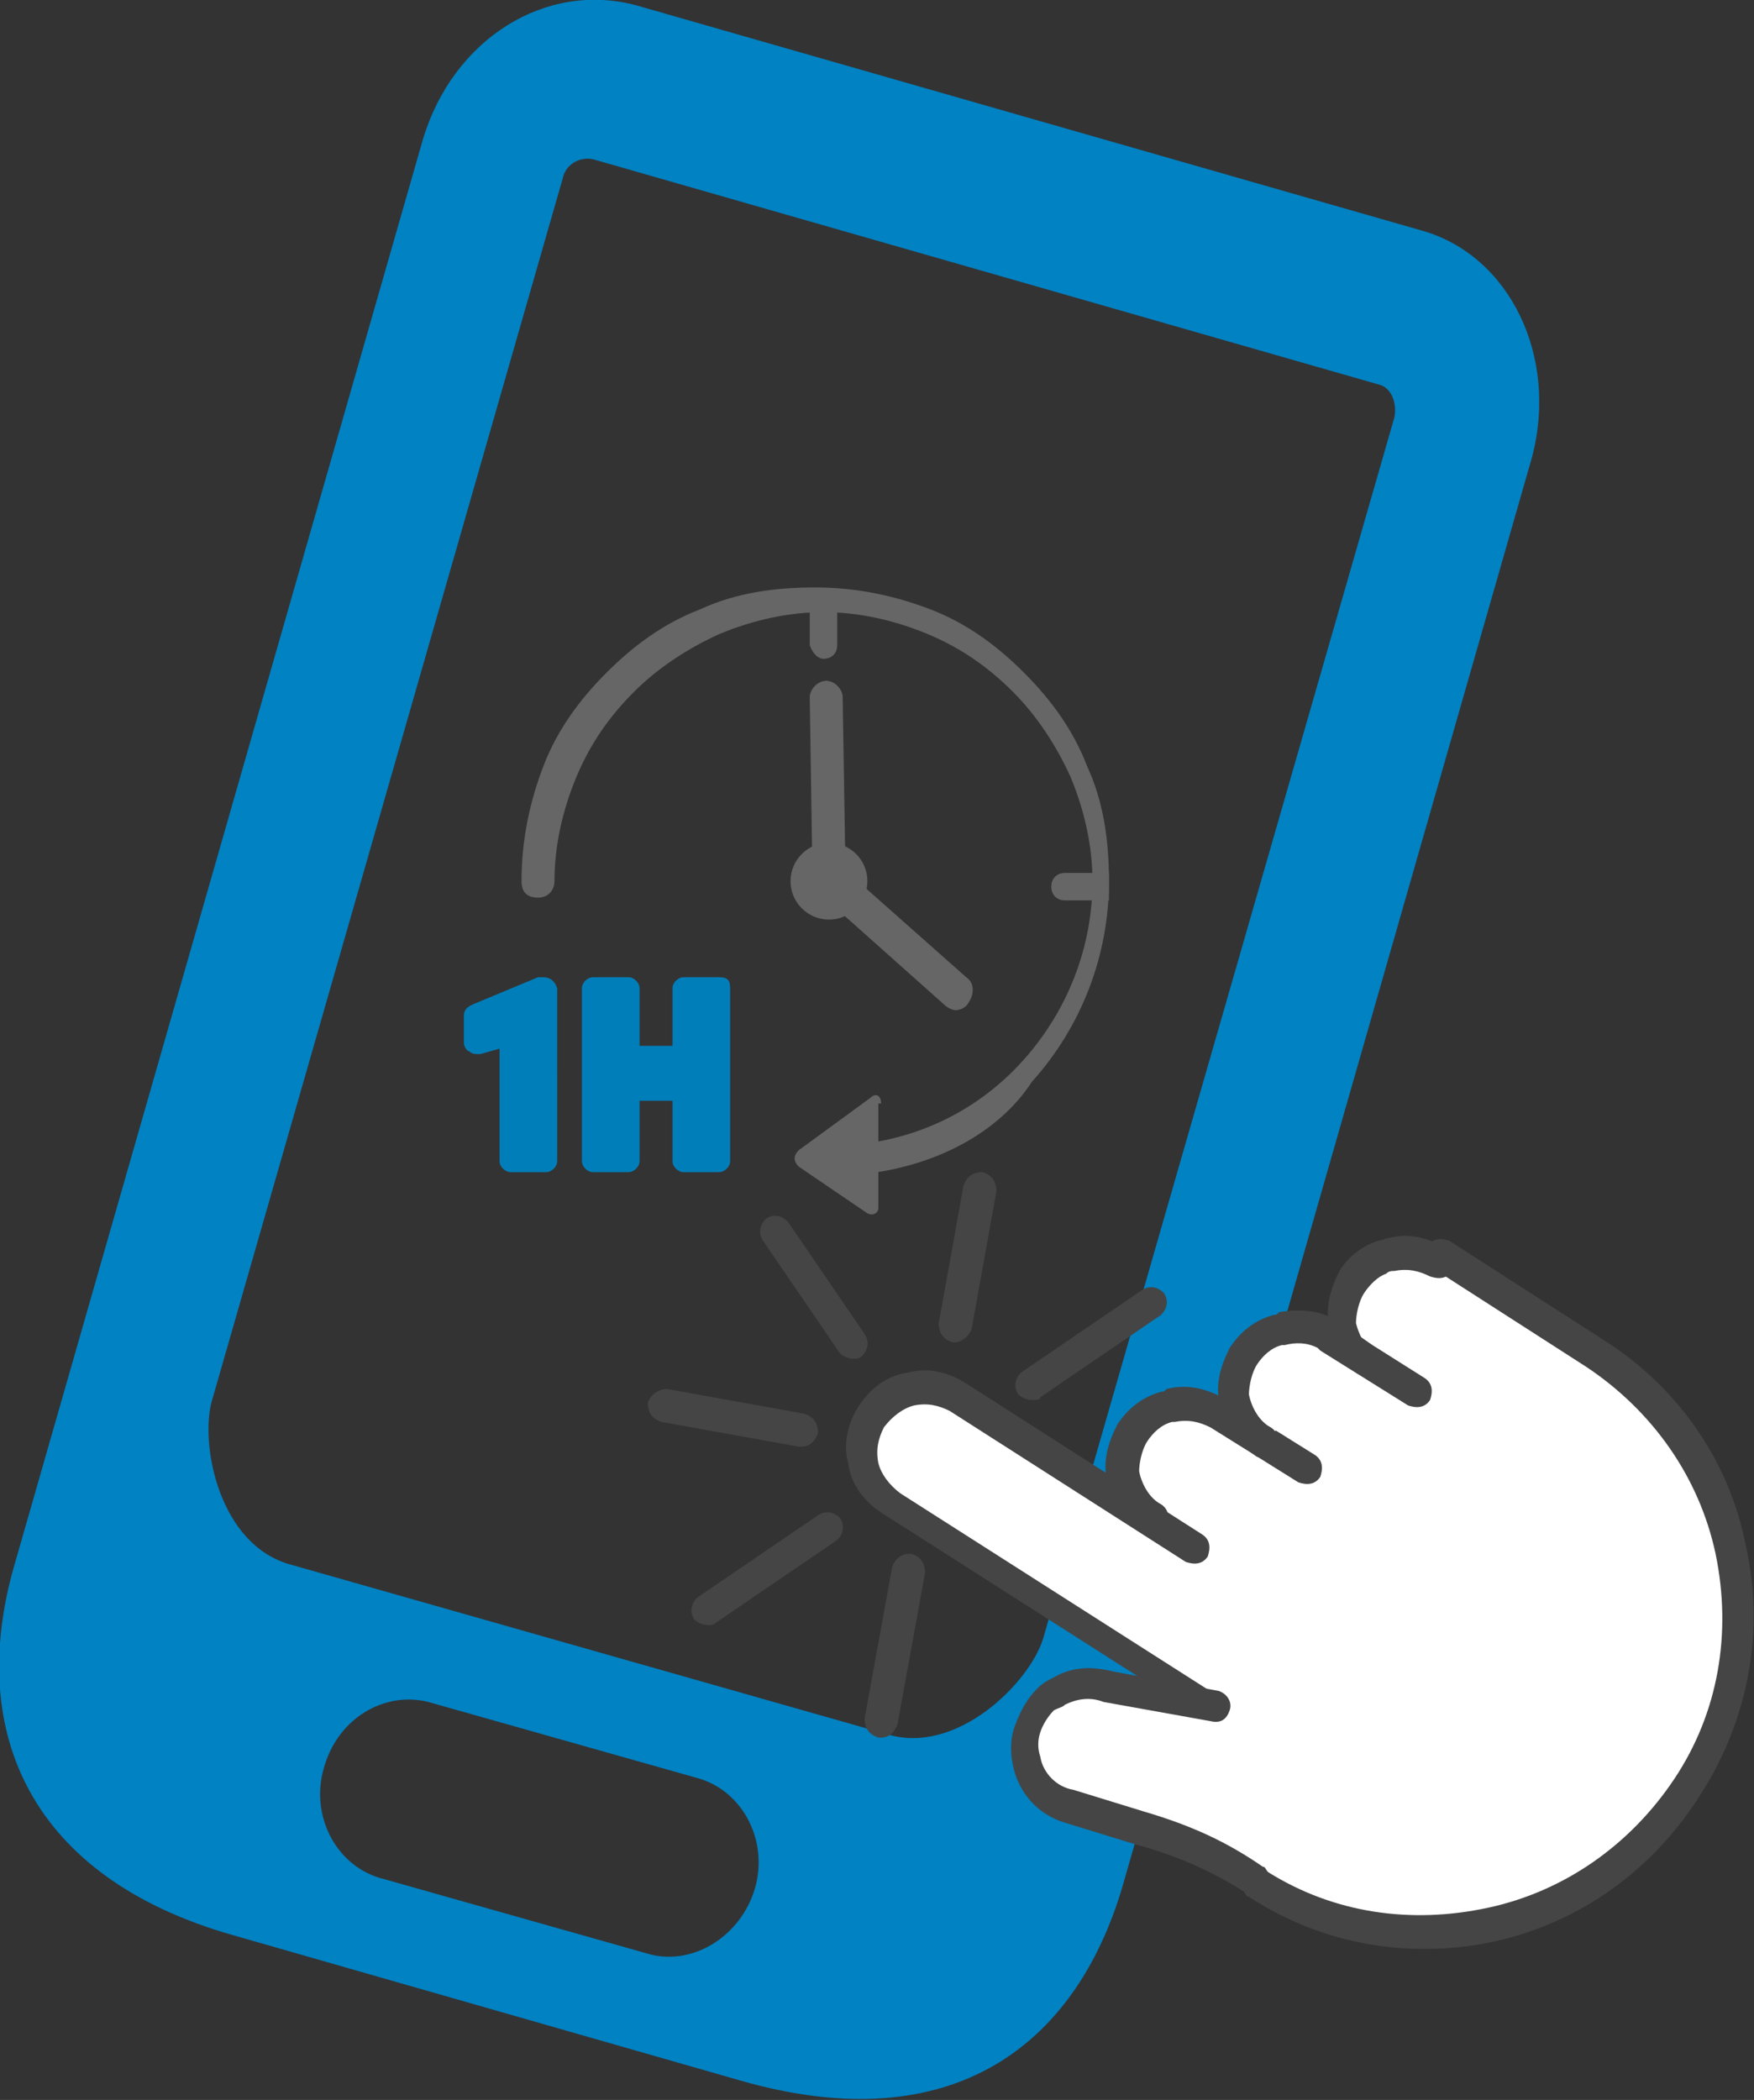 <?xml version="1.0" encoding="utf-8"?>
<!-- Generator: Adobe Illustrator 25.2.1, SVG Export Plug-In . SVG Version: 6.00 Build 0)  -->
<svg version="1.1" id="Layer_1" xmlns="http://www.w3.org/2000/svg" xmlns:xlink="http://www.w3.org/1999/xlink" x="0px" y="0px"
	 viewBox="0 0 63.9 76.5" style="enable-background:new 0 0 63.9 76.5;" xml:space="preserve">
<rect x="0" y="0" width="63.9" height="76.5" fill="#333333" stroke="none"/>
<style type="text/css">
	.st0{fill:#666666;}
	.st1{fill:#007EBA;}
	.st2{fill:#0082C3;}
	.st3{fill:#FFFFFF;}
	.st4{fill:#454545;}
</style>
<g>
	<g>
		<g>
			<g>
				<path class="st0" d="M31.1,42.8c-0.3,0-0.5-0.2-0.5-0.5c0-0.3,0.2-0.6,0.5-0.6c2.4-0.2,4.6-1.3,6.2-3.1c1.6-1.8,2.5-4.1,2.5-6.5
					c0-1.3-0.3-2.6-0.8-3.8c-0.5-1.1-1.2-2.2-2.1-3.1c-0.9-0.9-1.9-1.6-3.1-2.1c-1.2-0.5-2.5-0.8-3.8-0.8c-1.3,0-2.6,0.3-3.8,0.8
					c-1.1,0.5-2.2,1.2-3.1,2.1c-0.9,0.9-1.6,1.9-2.1,3.1c-0.5,1.2-0.8,2.5-0.8,3.8c0,0.3-0.2,0.6-0.6,0.6s-0.6-0.2-0.6-0.6
					c0-1.5,0.3-2.9,0.8-4.2c0.5-1.3,1.3-2.4,2.3-3.4c1-1,2.1-1.8,3.4-2.3c1.3-0.6,2.7-0.8,4.2-0.8c1.5,0,2.9,0.3,4.2,0.8
					c1.3,0.5,2.4,1.3,3.4,2.3c1,1,1.8,2.1,2.3,3.4c0.6,1.3,0.8,2.7,0.8,4.2c0,2.7-1,5.3-2.8,7.3C36.3,41.4,33.8,42.6,31.1,42.8
					C31.1,42.8,31.1,42.8,31.1,42.8z"/>
				<g>
					<path class="st0" d="M30,24c0.3,0,0.5-0.2,0.5-0.5V22c-0.2,0-0.3,0-0.5,0s-0.3,0-0.5,0v1.5C29.6,23.8,29.8,24,30,24z"/>
					<path class="st0" d="M40.4,31.8h-1.6c-0.3,0-0.5,0.2-0.5,0.5c0,0.3,0.2,0.5,0.5,0.5h1.6c0-0.1,0-0.3,0-0.4
						C40.4,32.2,40.4,32,40.4,31.8z"/>
				</g>
			</g>
			<circle class="st0" cx="30.2" cy="32.1" r="1.4"/>
			<path class="st0" d="M34.8,36.8c-0.1,0-0.3-0.1-0.4-0.2l-4.6-4.1c-0.1-0.1-0.2-0.3-0.2-0.5l-0.1-6.6c0-0.3,0.3-0.6,0.6-0.6
				c0,0,0,0,0,0c0.3,0,0.6,0.3,0.6,0.6l0.1,6.3l4.4,3.9c0.3,0.2,0.3,0.6,0.1,0.9C35.2,36.7,35,36.8,34.8,36.8z"/>
		</g>
		<path class="st0" d="M32.1,40.2c0-0.3-0.2-0.4-0.4-0.2l-2.6,1.9c-0.2,0.2-0.2,0.4,0,0.6l2.5,1.7c0.2,0.1,0.4,0,0.4-0.2V40.2z"/>
	</g>
	<g>
		<path class="st1" d="M19.8,35.6h-0.1c-0.1,0-0.1,0-0.1,0l-2.4,1c-0.2,0.1-0.3,0.2-0.3,0.4V38c0,0.1,0.1,0.3,0.2,0.3
			c0.1,0.1,0.2,0.1,0.4,0.1l0.7-0.2v4.1c0,0.2,0.2,0.4,0.4,0.4h1.3c0.2,0,0.4-0.2,0.4-0.4V36C20.2,35.7,20,35.6,19.8,35.6z"/>
		<path class="st1" d="M26.2,35.6h-1.3c-0.2,0-0.4,0.2-0.4,0.4v2.1h-1.2V36c0-0.2-0.2-0.4-0.4-0.4h-1.3c-0.2,0-0.4,0.2-0.4,0.4v6.3
			c0,0.2,0.2,0.4,0.4,0.4h1.3c0.2,0,0.4-0.2,0.4-0.4v-2.2h1.2v2.2c0,0.2,0.2,0.4,0.4,0.4h1.3c0.2,0,0.4-0.2,0.4-0.4V36
			C26.6,35.7,26.5,35.6,26.2,35.6z"/>
	</g>
	<g>
		<path class="st2" d="M51.8,8.4L23.2,0.2c-3.3-0.9-6.7,1.2-7.8,4.9l-14.9,52c-1.7,6,0.6,11.3,8,13.4L27,75.8
			c7.7,2.2,12.2-1.3,13.9-7.1l14.9-52C56.8,13,55,9.3,51.8,8.4z M23.7,71.2l-9.9-2.8c-1.6-0.5-2.5-2.3-2-4c0.5-1.8,2.2-2.8,3.8-2.4
			l9.9,2.8c1.6,0.5,2.5,2.3,2,4C27,70.5,25.3,71.6,23.7,71.2z M38,59.7c-0.5,1.6-3.1,4.2-5.6,3.5L10.6,57c-2.6-0.7-3.3-4.3-2.9-5.9
			L20.5,6.5c0.1-0.5,0.6-0.8,1.1-0.7L50.2,14c0.5,0.1,0.7,0.7,0.6,1.2L38,59.7z"/>
	</g>
	<g>
		<line class="st3" x1="42" y1="47.4" x2="37.6" y2="50.4"/>
		<path class="st4" d="M37.6,51c-0.2,0-0.4-0.1-0.5-0.2c-0.2-0.3-0.1-0.6,0.1-0.8l4.4-3c0.3-0.2,0.6-0.1,0.8,0.1
			c0.2,0.3,0.1,0.6-0.1,0.8l-4.4,3C37.9,51,37.8,51,37.6,51z"/>
	</g>
	<g>
		<line class="st3" x1="30.2" y1="55.6" x2="25.8" y2="58.6"/>
		<path class="st4" d="M25.8,59.2c-0.2,0-0.4-0.1-0.5-0.2c-0.2-0.3-0.1-0.6,0.1-0.8l4.4-3c0.3-0.2,0.6-0.1,0.8,0.1
			c0.2,0.3,0.1,0.6-0.1,0.8l-4.4,3C26,59.2,25.9,59.2,25.8,59.2z"/>
	</g>
	<g>
		<line class="st3" x1="35.7" y1="43.3" x2="34.8" y2="48.3"/>
		<path class="st4" d="M34.8,48.9c0,0-0.1,0-0.1,0c-0.3-0.1-0.5-0.3-0.5-0.7l0.9-5c0.1-0.3,0.3-0.5,0.7-0.5c0.3,0.1,0.5,0.3,0.5,0.7
			l-0.9,5C35.3,48.7,35,48.9,34.8,48.9z"/>
	</g>
	<g>
		<line class="st3" x1="33.1" y1="57.2" x2="32.1" y2="62.7"/>
		<path class="st4" d="M32.1,63.3c0,0-0.1,0-0.1,0c-0.3-0.1-0.5-0.3-0.5-0.7l1-5.5c0.1-0.3,0.3-0.5,0.7-0.5c0.3,0.1,0.5,0.3,0.5,0.7
			l-1,5.5C32.6,63.1,32.4,63.3,32.1,63.3z"/>
	</g>
	<g>
		<line class="st3" x1="31.1" y1="49" x2="28.3" y2="44.9"/>
		<path class="st4" d="M31.1,49.5c-0.2,0-0.4-0.1-0.5-0.2l-2.8-4.1c-0.2-0.3-0.1-0.6,0.1-0.8c0.3-0.2,0.6-0.1,0.8,0.1l2.8,4.1
			c0.2,0.3,0.1,0.6-0.1,0.8C31.3,49.5,31.2,49.5,31.1,49.5z"/>
	</g>
	<g>
		<line class="st3" x1="29.2" y1="52.2" x2="24.2" y2="51.3"/>
		<path class="st4" d="M29.2,52.7c0,0-0.1,0-0.1,0l-5-0.9c-0.3-0.1-0.5-0.3-0.5-0.7c0.1-0.3,0.4-0.5,0.7-0.5l5,0.9
			c0.3,0.1,0.5,0.3,0.5,0.7C29.7,52.5,29.5,52.7,29.2,52.7z"/>
	</g>
	<g>
		<polygon class="st3" points="42.8,53.7 41.4,56.1 45.9,61.1 53.3,46.4 52,45.6 		"/>
		<g>
			<g>
				<path class="st3" d="M41.9,55.3c-0.6-0.4-0.9-1-1-1.6c-0.1-0.5,0-1.1,0.3-1.5c0.3-0.5,0.7-0.8,1.2-1c0.1,0,0.1,0,0.2,0
					c0.6-0.1,1.2,0,1.7,0.3l3.2,2"/>
				<path class="st4" d="M41.9,55.9c-0.1,0-0.2,0-0.3-0.1c-0.7-0.5-1.2-1.2-1.3-2c-0.1-0.7,0.1-1.3,0.4-1.9c0.4-0.6,0.9-1,1.6-1.2
					c0.1,0,0.1,0,0.2-0.1c0.8-0.2,1.5,0,2.2,0.4l3.2,2c0.3,0.2,0.3,0.5,0.2,0.8c-0.2,0.3-0.5,0.3-0.8,0.2l-3.2-2
					c-0.4-0.2-0.8-0.3-1.3-0.2l-0.1,0c-0.4,0.1-0.7,0.4-0.9,0.7c-0.2,0.3-0.3,0.8-0.3,1.1c0.1,0.5,0.4,1,0.8,1.2
					c0.3,0.2,0.3,0.5,0.2,0.8C42.3,55.8,42.1,55.9,41.9,55.9z"/>
			</g>
			<g>
				<path class="st3" d="M47.6,64.4l-15.2-9.7c-1.1-0.7-1.4-2.1-0.7-3.1c0.7-1.1,2.1-1.4,3.1-0.7l0.5,0.3l8.2,5.2"/>
				<path class="st4" d="M47.6,64.9c-0.1,0-0.2,0-0.3-0.1l-15.2-9.7c-0.6-0.4-1.1-1-1.2-1.8c-0.2-0.7,0-1.5,0.4-2.1
					c0.4-0.6,1-1.1,1.8-1.2c0.7-0.2,1.5,0,2.1,0.4l8.6,5.5c0.3,0.2,0.3,0.5,0.2,0.8c-0.2,0.3-0.5,0.3-0.8,0.2l-8.6-5.5
					c-0.4-0.2-0.8-0.3-1.3-0.2c-0.4,0.1-0.8,0.4-1.1,0.8c-0.2,0.4-0.3,0.8-0.2,1.3c0.1,0.4,0.4,0.8,0.8,1.1l15.2,9.7
					c0.3,0.2,0.3,0.5,0.2,0.8C48,64.8,47.8,64.9,47.6,64.9z"/>
			</g>
			<g>
				<path class="st3" d="M52.5,45.9l5.6,3.6c5.3,3.4,6.9,10.4,3.5,15.7c-3.4,5.3-10.4,6.9-15.7,3.5l0,0c-1.3-0.8-2.7-1.4-4.2-1.9
					l-2.6-0.8c-0.8-0.3-1.4-0.9-1.5-1.7c-0.1-0.4-0.1-0.8,0-1.2c0.1-0.4,0.4-0.7,0.7-1c0.1-0.1,0.3-0.2,0.5-0.3
					c0.5-0.3,1.1-0.3,1.7-0.2l3.9,0.7"/>
				<path class="st4" d="M51.9,71c-2.2,0-4.4-0.6-6.4-1.9c-0.1,0-0.1-0.1-0.2-0.2c-1.1-0.7-2.4-1.3-3.9-1.7l-2.6-0.8
					c-1-0.3-1.7-1.1-1.9-2.1c-0.1-0.5-0.1-1,0.1-1.5c0.2-0.5,0.4-0.9,0.8-1.3c0.2-0.2,0.4-0.3,0.6-0.4c0.7-0.4,1.4-0.4,2.2-0.2
					l3.8,0.7c0.3,0.1,0.5,0.4,0.4,0.7c-0.1,0.3-0.3,0.5-0.7,0.4l-3.9-0.7c-0.5-0.2-1-0.1-1.4,0.1c-0.1,0.1-0.2,0.1-0.4,0.2
					c-0.2,0.2-0.4,0.5-0.5,0.8c-0.1,0.3-0.1,0.6,0,0.9c0.1,0.6,0.6,1.1,1.2,1.2l2.6,0.8c1.7,0.5,3,1.1,4.3,2c0.1,0,0.1,0.1,0.2,0.2
					c2.4,1.5,5.2,1.9,8,1.3c2.8-0.6,5.2-2.3,6.8-4.7c1.6-2.4,2.1-5.3,1.5-8.2c-0.6-2.8-2.3-5.2-4.7-6.8l-5.6-3.6
					c-0.3-0.2-0.3-0.5-0.2-0.8c0.2-0.3,0.5-0.3,0.8-0.2l5.6,3.6c2.7,1.7,4.6,4.4,5.2,7.5c0.7,3.1,0.1,6.3-1.6,9
					C59.7,69,55.9,71,51.9,71z"/>
			</g>
			<g>
				<path class="st3" d="M49.8,49.5c-0.4-0.4-0.7-0.9-0.8-1.4c-0.1-0.5,0-1.1,0.3-1.5c0.3-0.4,0.7-0.7,1.1-0.9
					c0.1,0,0.2-0.1,0.3-0.1c0.6-0.1,1.2,0,1.7,0.3"/>
				<path class="st4" d="M49.8,50.1c-0.1,0-0.3,0-0.4-0.1c-0.5-0.5-0.9-1.1-1-1.8c-0.1-0.7,0.1-1.3,0.4-1.9c0.3-0.5,0.8-0.9,1.4-1.1
					c0.1,0,0.3-0.1,0.4-0.1c0.7-0.2,1.5,0,2.1,0.4c0.3,0.2,0.3,0.5,0.2,0.8c-0.2,0.3-0.5,0.3-0.8,0.2c-0.4-0.2-0.8-0.3-1.3-0.2
					c-0.1,0-0.2,0-0.3,0.1c-0.3,0.1-0.6,0.4-0.8,0.7c-0.2,0.3-0.3,0.8-0.3,1.1c0.1,0.4,0.3,0.8,0.6,1.1c0.2,0.2,0.3,0.6,0.1,0.8
					C50.1,50,49.9,50.1,49.8,50.1z"/>
			</g>
			<g>
				<path class="st3" d="M46,52.5c-0.6-0.4-0.9-1-1-1.6c-0.1-0.5,0-1.1,0.3-1.5c0.3-0.5,0.7-0.8,1.2-1c0.1,0,0.1,0,0.2,0
					c0.5-0.1,1-0.1,1.5,0.2l0,0c0,0,0,0,0,0l0,0l0,0l0,0c0.1,0,0.1,0.1,0.2,0.1l3.2,2l-1.9-1.2"/>
				<path class="st4" d="M46,53.1c-0.1,0-0.2,0-0.3-0.1c-0.7-0.5-1.2-1.2-1.3-2c-0.1-0.7,0.1-1.3,0.4-1.9c0.4-0.6,0.9-1,1.6-1.2
					c0.1,0,0.1,0,0.2-0.1c0.6-0.1,1.3-0.1,1.9,0.2c0.1,0,0.2,0.1,0.2,0.1L50,49c0,0,0,0,0,0l1.9,1.2c0.3,0.2,0.3,0.5,0.2,0.8
					c-0.2,0.3-0.5,0.3-0.8,0.2l-3.2-2c0,0-0.1-0.1-0.1-0.1c-0.4-0.2-0.8-0.2-1.2-0.1c0,0-0.1,0-0.1,0c-0.4,0.1-0.7,0.4-0.9,0.7
					c-0.2,0.3-0.3,0.8-0.3,1.1c0.1,0.5,0.4,1,0.8,1.2c0.3,0.2,0.3,0.5,0.2,0.8C46.4,53,46.2,53.1,46,53.1z"/>
			</g>
		</g>
	</g>
</g>
</svg>
